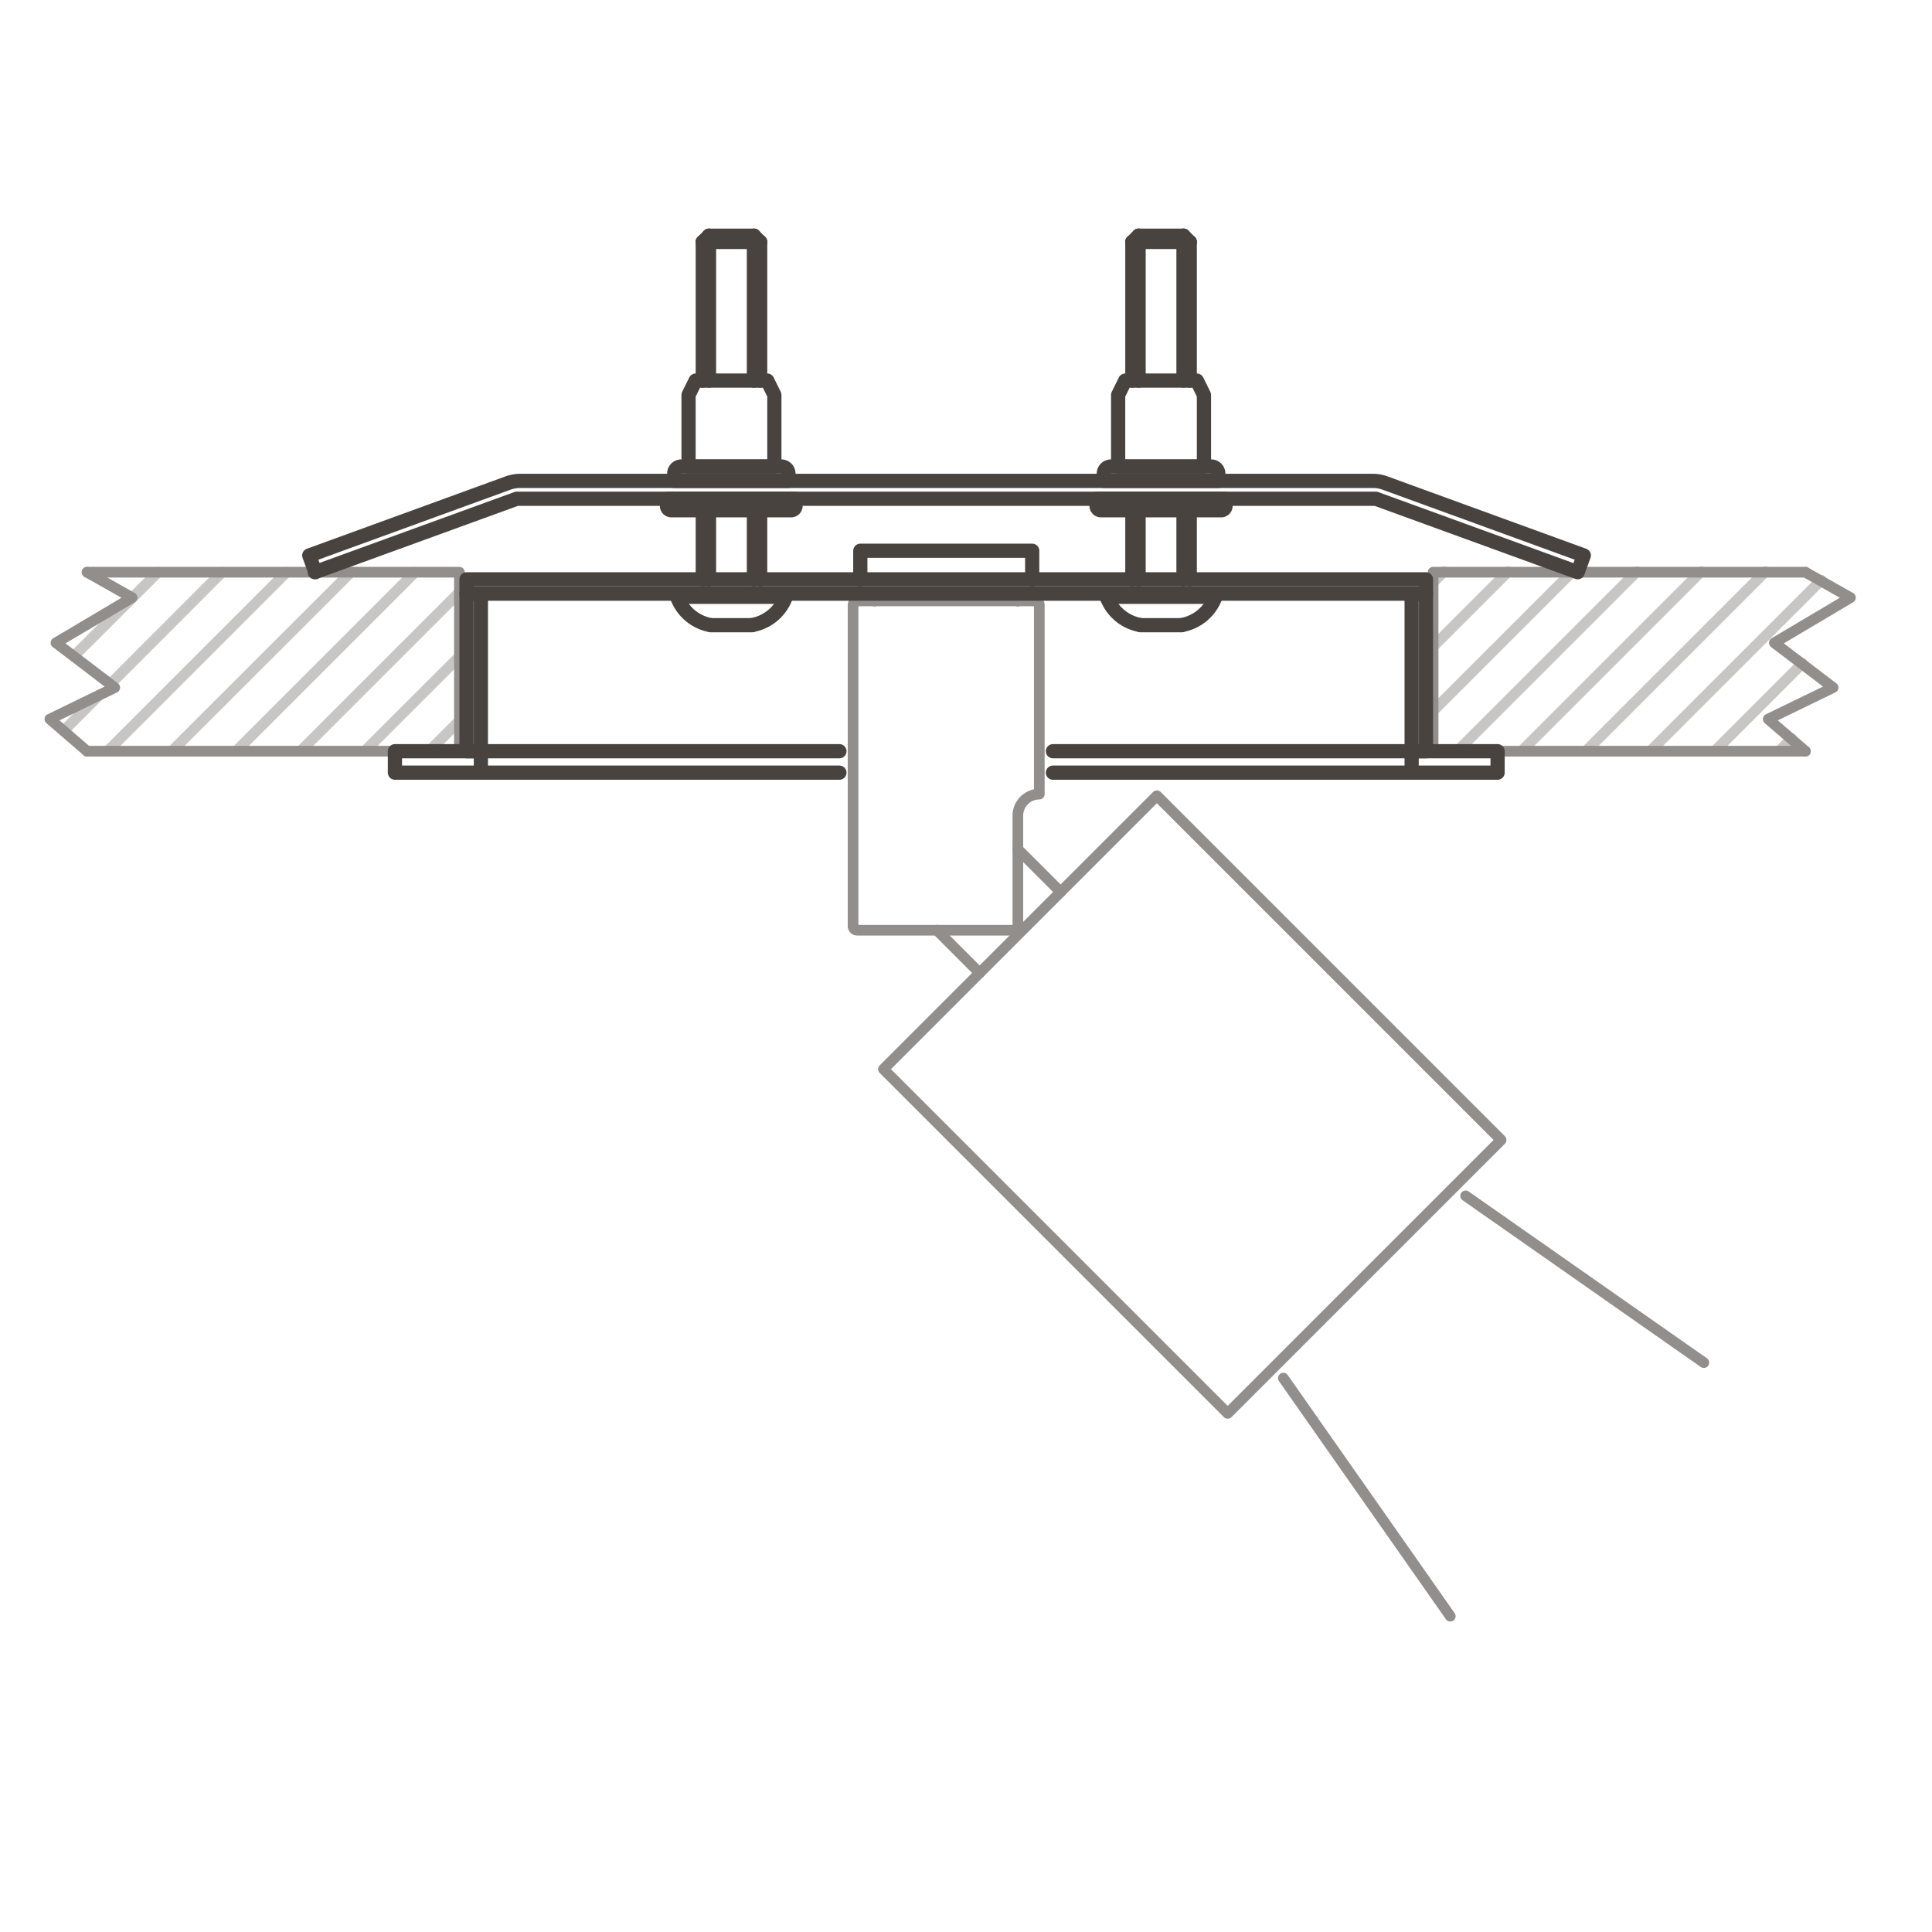 <svg xmlns="http://www.w3.org/2000/svg" width="136" height="136" viewBox="0 0 136 136"><defs><style>.a{opacity:0.5;}.b,.c,.d{fill:none;stroke-linecap:round;stroke-linejoin:round;}.b{stroke:#928e8c;}.b,.d{stroke-width:0.75px;}.c,.d{stroke:#494340;}</style></defs><title>EL_Montagearten_versenkt</title><g class="a"><path class="b" d="M6.42,40.45l.17-.17M5.19,46.2l5.93-5.92M4.47,51.45,7,48.92m.76-.76,7.87-7.88M7.57,52.88l12.6-12.6m-8.08,12.6L24.7,40.28m-8.08,12.6,12.6-12.6m-8.07,12.6L32.34,41.69M25.67,52.88l6.67-6.66M30.2,52.88l2.14-2.14M100.88,41l.76-.76m-.76,5.28,5.28-5.28m-5.28,9.81,9.81-9.81m-8.07,12.6,12.6-12.6m-8.08,12.6,12.6-12.6m-8.07,12.6,12.6-12.6m-8.07,12.6,12-12m-7.46,12,6.14-6.14m-1.61,6.14.85-.85"/></g><line class="c" x1="60.06" y1="41.79" x2="73.16" y2="41.79"/><line class="d" x1="61.57" y1="41.79" x2="61.57" y2="42.3"/><line class="d" x1="71.65" y1="41.79" x2="71.65" y2="42.3"/><path class="b" d="M60.36,42.3h12.5a.29.29,0,0,1,.3.3V55.9a1.52,1.52,0,0,0-1.51,1.52v7.76a.3.3,0,0,1-.3.3h-11a.29.29,0,0,1-.3-.3V42.6A.29.29,0,0,1,60.36,42.3Z"/><rect class="b" x="70.32" y="60.62" width="27.22" height="34.27" transform="translate(-30.4 82.12) rotate(-45)"/><line class="b" x1="65.95" y1="65.48" x2="68.96" y2="68.49"/><line class="b" x1="71.65" y1="59.78" x2="74.66" y2="62.79"/><polyline class="b" points="6.13 52.88 3.51 50.62 8.08 48.4 3.94 45.25 9.3 42.07 6.13 40.28"/><polyline class="b" points="127.09 52.88 124.47 50.62 129.04 48.4 124.9 45.25 130.26 42.07 127.09 40.28"/><polyline class="b" points="6.13 40.28 32.34 40.28 32.34 52.88 6.13 52.88"/><polyline class="b" points="127.09 40.28 100.88 40.28 100.88 52.88 127.09 52.88"/><rect class="c" x="32.84" y="41.79" width="1.01" height="11.09"/><rect class="c" x="99.37" y="41.79" width="1.01" height="11.09"/><rect class="c" x="27.8" y="52.88" width="6.05" height="1.51"/><rect class="c" x="99.37" y="52.88" width="6.05" height="1.51"/><rect class="c" x="32.84" y="40.78" width="67.54" height="1.01"/><path class="c" d="M48,32.84H55a.5.5,0,0,1,.5.51v.5H47.46v-.5A.5.5,0,0,1,48,32.84Z"/><polygon class="c" points="48.97 26.79 54.01 26.79 54.51 27.8 54.51 32.84 48.47 32.84 48.47 27.8 48.97 26.79"/><path class="c" d="M47,35.11H56v.5a.31.31,0,0,1-.31.31H47.26a.31.31,0,0,1-.31-.31Z"/><path class="c" d="M78.2,32.84h7.06a.5.5,0,0,1,.5.51v.5H77.7v-.5A.5.5,0,0,1,78.2,32.84Z"/><polygon class="c" points="79.21 26.79 84.25 26.79 84.75 27.8 84.75 32.84 78.71 32.84 78.71 27.8 79.21 26.79"/><path class="c" d="M77.19,35.11h9.08v.5a.31.31,0,0,1-.31.31H77.5a.31.31,0,0,1-.31-.31Z"/><path class="c" d="M22.16,40.28l14.21-5.17H96.85l14.21,5.17.43-1.18-14-5.1a2.55,2.55,0,0,0-.86-.15h-60a2.55,2.55,0,0,0-.86.15l-14,5.1.43,1.18"/><line class="c" x1="77.9" y1="41.79" x2="77.9" y2="42.01"/><line class="c" x1="77.9" y1="42.01" x2="85.56" y2="42.01"/><path class="c" d="M77.9,42a3.1,3.1,0,0,0,2.38,2"/><line class="c" x1="80.28" y1="44.01" x2="83.18" y2="44.01"/><line class="c" x1="85.56" y1="41.79" x2="85.56" y2="42.01"/><path class="c" d="M83.18,44a3.1,3.1,0,0,0,2.38-2"/><line class="c" x1="83.75" y1="40.78" x2="83.75" y2="35.92"/><line class="c" x1="83.75" y1="26.79" x2="83.75" y2="17.03"/><line class="c" x1="83.75" y1="17.03" x2="83.31" y2="16.59"/><line class="c" x1="83.31" y1="16.59" x2="80.15" y2="16.59"/><line class="c" x1="80.15" y1="16.59" x2="79.71" y2="17.03"/><line class="c" x1="79.71" y1="17.03" x2="79.71" y2="26.79"/><line class="c" x1="79.71" y1="35.92" x2="79.71" y2="40.78"/><line class="c" x1="83.75" y1="17.03" x2="79.71" y2="17.03"/><line class="c" x1="80.15" y1="16.59" x2="80.15" y2="26.79"/><line class="c" x1="80.15" y1="35.92" x2="80.15" y2="40.78"/><line class="c" x1="83.31" y1="40.78" x2="83.31" y2="35.92"/><line class="c" x1="83.31" y1="26.79" x2="83.31" y2="16.59"/><line class="c" x1="47.66" y1="41.79" x2="47.66" y2="42.01"/><line class="c" x1="47.66" y1="42.01" x2="55.32" y2="42.01"/><path class="c" d="M47.66,42A3.1,3.1,0,0,0,50,44"/><line class="c" x1="50.04" y1="44.01" x2="52.94" y2="44.01"/><line class="c" x1="55.32" y1="41.79" x2="55.32" y2="42.01"/><path class="c" d="M52.94,44a3.1,3.1,0,0,0,2.38-2"/><line class="c" x1="53.51" y1="40.78" x2="53.51" y2="35.92"/><line class="c" x1="53.51" y1="26.79" x2="53.51" y2="17.03"/><line class="c" x1="53.51" y1="17.03" x2="53.07" y2="16.59"/><line class="c" x1="53.07" y1="16.59" x2="49.91" y2="16.59"/><line class="c" x1="49.91" y1="16.59" x2="49.47" y2="17.03"/><line class="c" x1="49.47" y1="17.03" x2="49.47" y2="26.79"/><line class="c" x1="49.47" y1="35.92" x2="49.47" y2="40.78"/><line class="c" x1="53.51" y1="17.03" x2="49.47" y2="17.03"/><line class="c" x1="49.91" y1="16.59" x2="49.91" y2="26.79"/><line class="c" x1="49.91" y1="35.92" x2="49.91" y2="40.78"/><line class="c" x1="53.07" y1="40.78" x2="53.07" y2="35.92"/><line class="c" x1="53.07" y1="26.79" x2="53.07" y2="16.59"/><polyline class="c" points="60.56 40.78 60.56 38.77 72.66 38.77 72.66 40.78"/><line class="c" x1="33.85" y1="54.39" x2="59.09" y2="54.39"/><line class="c" x1="33.85" y1="52.88" x2="59.09" y2="52.88"/><line class="c" x1="99.37" y1="54.39" x2="74.12" y2="54.39"/><line class="c" x1="99.37" y1="52.88" x2="74.12" y2="52.88"/><line class="b" x1="90.34" y1="97.01" x2="102.09" y2="113.77"/><line class="b" x1="103.17" y1="84.18" x2="119.94" y2="95.92"/></svg>